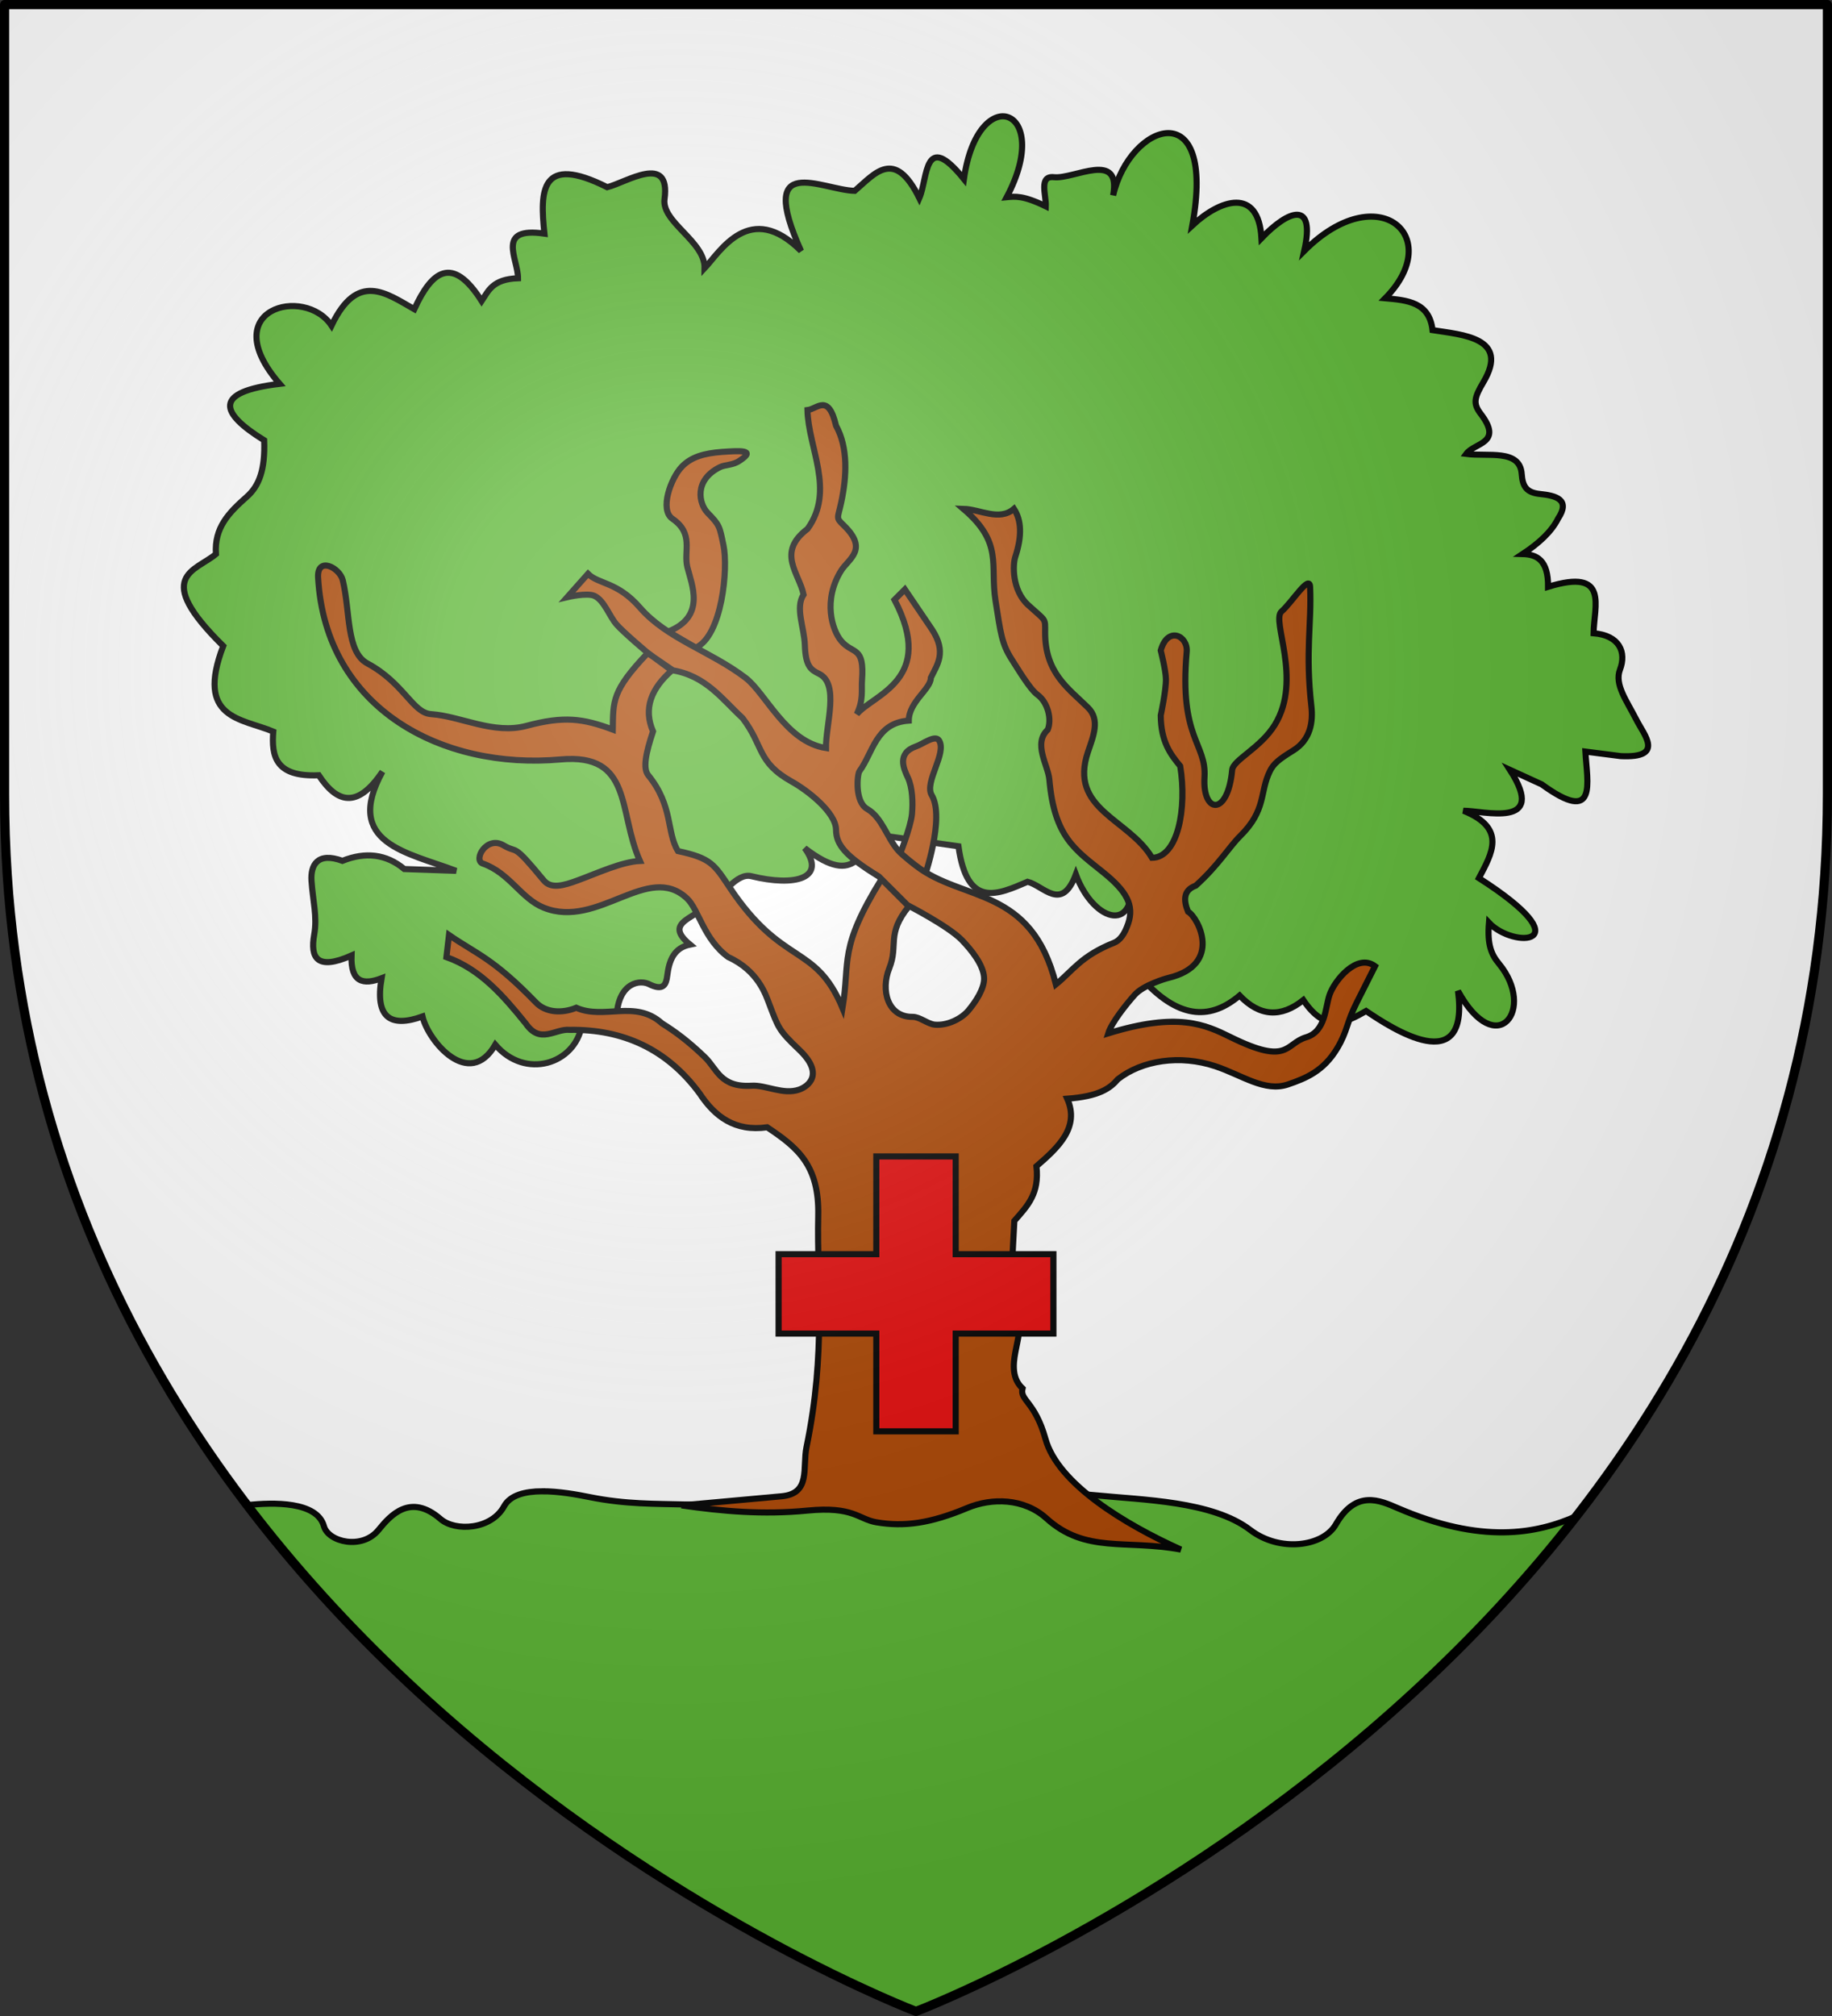 <svg xmlns="http://www.w3.org/2000/svg" xmlns:xlink="http://www.w3.org/1999/xlink" height="660" width="600" version="1.0"><rect width="100%" height="100%" fill="#333333" stroke="none"/><defs><g id="h"><use height="540" width="810" transform="rotate(72)" xlink:href="#g"/><use height="540" width="810" transform="rotate(144)" xlink:href="#g"/></g><g id="p"><use xlink:href="#o" transform="rotate(72)" width="810" height="540"/><use xlink:href="#o" transform="rotate(144)" width="810" height="540"/></g><g id="o"><path id="n" d="M0 0v1h.5L0 0z" transform="rotate(18 3.157 -.5)"/><use xlink:href="#n" transform="scale(-1 1)" width="810" height="540"/></g><g id="d"><path id="c" d="M0 0v1h.5L0 0z" transform="rotate(18 3.157 -.5)"/><use xlink:href="#c" transform="scale(-1 1)" width="810" height="540"/></g><g id="e"><use xlink:href="#d" transform="rotate(72)" width="810" height="540"/><use xlink:href="#d" transform="rotate(144)" width="810" height="540"/></g><g id="g"><path transform="rotate(18 3.157 -.5)" d="M0 0v1h.5L0 0z" id="f"/><use height="540" width="810" transform="scale(-1 1)" xlink:href="#f"/></g><g id="l"><use xlink:href="#k" transform="rotate(72)" width="810" height="540"/><use xlink:href="#k" transform="rotate(144)" width="810" height="540"/></g><g id="k"><path id="j" d="M0 0v1h.5L0 0z" transform="rotate(18 3.157 -.5)"/><use xlink:href="#j" transform="scale(-1 1)" width="810" height="540"/></g><path d="m-267.374-6.853-4.849 23.83-4.848-23.83v-44.741h-25.213v14.546h-9.698v-14.546h-14.546v-9.697h14.546v-14.546h9.698v14.546h25.213v-25.213h-14.546v-9.698h14.546v-14.546h9.697v14.546h14.546v9.698h-14.546v25.213h25.213v-14.546h9.698v14.546h14.546v9.697h-14.546v14.546h-9.698v-14.546h-25.213v44.741z" id="i" style="fill:#fcef3c;fill-opacity:1;stroke:#000;stroke-width:3.807;stroke-miterlimit:4;stroke-dasharray:none;stroke-opacity:1;display:inline"/><path d="M2.922 27.672c0-5.951 2.317-9.843 5.579-11.012 1.448-.519 3.307-.273 5.018 1.447 2.119 2.129 2.736 7.993-3.483 9.121.658-.956.619-3.081-.714-3.787-.99-.524-2.113-.253-2.676.123-.824.552-1.729 2.106-1.679 4.108H2.922z" id="m"/><path id="b" d="M2.922 27.672c0-5.951 2.317-9.843 5.579-11.012 1.448-.519 3.307-.273 5.018 1.447 2.119 2.129 2.736 7.993-3.483 9.121.658-.956.619-3.081-.714-3.787-.99-.524-2.113-.253-2.676.123-.824.552-1.729 2.106-1.679 4.108H2.922z"/><radialGradient xlink:href="#a" id="q" gradientUnits="userSpaceOnUse" gradientTransform="matrix(1.353 0 0 1.349 -77.63 -85.747)" cx="221.445" cy="226.331" fx="221.445" fy="226.331" r="300"/><linearGradient id="a"><stop style="stop-color:white;stop-opacity:.314" offset="0"/><stop offset=".19" style="stop-color:white;stop-opacity:.251"/><stop style="stop-color:#6b6b6b;stop-opacity:.125" offset=".6"/><stop style="stop-color:black;stop-opacity:.125" offset="1"/></linearGradient></defs><g style="display:inline"><path d="M300 658.5S598.5 545.145 598.5 260V1.5H1.5V260C1.5 545.145 300 658.5 300 658.5z" style="fill:#fff;fill-opacity:1;fill-rule:evenodd;stroke:none;stroke-width:3;stroke-linecap:round;stroke-linejoin:round;stroke-opacity:1"/><path style="opacity:1;fill:#5ab532;fill-opacity:1;stroke:#000;stroke-width:2;stroke-linecap:butt;stroke-linejoin:miter;stroke-miterlimit:4;stroke-dasharray:none;stroke-opacity:1" d="M177.531 488.219c-5.462.026-10.415 1.196-12.437 4.906-4.202 7.708-16.023 8.338-20.844 4.156-9.86-8.551-16.39-1.199-20.281 3.594-5.369 6.612-16.444 3.964-17.875-1.219-2.254-8.163-16.593-7.852-25.156-6.906C169.365 608.891 300 658.5 300 658.5s127.952-48.583 216.313-162.156c-13.175 5.85-31.112 9.193-58.563-2.625-5.776-2.487-13.621-6.203-20.25 5.344-4.193 7.303-18.371 9.212-28.031 1.812-12.363-9.471-35.159-9.806-50.656-11.344-40.224-3.99-94.314 4.105-134.72 3-9.321-.255-19.115-.013-30.968-2.406-4.142-.836-10.132-1.933-15.594-1.906z"/></g><path style="opacity:1;fill:#5ab532;fill-opacity:1;stroke:#000;stroke-width:2;stroke-linecap:butt;stroke-linejoin:miter;stroke-miterlimit:4;stroke-dasharray:none;stroke-opacity:1;display:inline" d="M288.573 273.476c-7.043 3.473-7.288 17.822-25.033 4.172 7.209 9.905-3.112 12.72-17.498 9.192-4.798-1.176-9.288 6.48-12.303 7.497-4.692 6.415-17.226 7.069-7.749 14.9-5.248 1.074-6.825 5.125-7.45 10.133-.35 2.8-1.121 5.348-6.258 2.682-3.766-1.493-10.515.569-10.352 12.459-2.898 2.988-8.09-.673-11.403 1.25-2.202 12.558-18.46 17.83-28.312 6.258-8.564 14.822-21.955-1.13-23.84-9.238-10.5 3.74-15.62.422-13.411-12.517-6.001 2.281-10.165 1.348-9.835-7.45-11.405 5.047-13.572.724-12.218-6.855 1.05-5.88-.464-11.133-.894-17.582-.343-5.128 1.917-9.555 10.132-6.557 7.534-3 14.32-2.264 20.265 2.682l16.987.596c-15.92-6.062-37.094-8.944-24.14-32.483-8.284 12.376-14.953 10.207-20.86 1.192-14.286.627-15.51-6.309-14.901-14.305-10.428-4.373-25.568-4.034-16.39-28.013-23.377-23.018-9.138-24.406-2.385-30.1-.582-8.634 4.167-13.5 10.133-18.774 4.06-3.59 6.02-8.95 5.662-18.477-14.495-8.974-16.899-15.844 5.066-18.477-21.355-24.667 8.257-32.256 16.987-19.073 8.506-17.804 17.844-10.629 27.12-5.364 5.7-12.439 12.4-17.897 22.052-2.682 2.232-3.355 3.582-7.15 11.92-7.45-.008-6.445-7.422-16.927 8.643-14.604-1.488-13.964-1.365-26.211 20.563-15.198 6.285-1.557 20.82-11.29 18.775 3.874-1.027 7.614 13.285 13.801 13.113 22.649 5.087-5.4 14.86-22.373 31.59-5.662-14.775-32.765 6.826-19.936 17.582-19.67 6.608-5.664 13.021-14.137 21.159 2.385 2.846-6.562 1.454-22.51 14.603-6.258 4.568-32.364 29.616-23.496 14.006 5.96 2.76-.267 5.412-.623 12.815 2.98.157-3.6-2.414-10.09 2.682-9.536 6.56.713 22.112-8.905 19.371 5.96 5.42-23.709 33.957-33.951 25.927 9.834 9.212-8.582 21.695-12.654 22.65 4.173 8.846-9.214 17.8-12.647 14.006 4.172 24.22-24.25 46.409-4.658 26.523 15.496 7.226.645 14.474 1.257 15.497 10.431 9.875 1.555 25.29 2.453 16.689 16.987-3.05 5.154-3.487 7.034-.894 10.43 7.452 9.764-2.033 9.353-4.768 13.113 7.049.948 17.599-1.688 18.178 6.556.29 4.121 1.58 6.106 5.96 6.557 5.209.536 10.113 1.783 5.961 8.046-2.151 4.305-6.297 8.111-11.623 11.622 4.661.13 8.41 1.935 8.345 10.729 20.225-6.236 15.003 6.377 14.9 15.199 8.501.695 10.828 6.196 8.643 11.92-1.86 4.874 2.21 10.157 5.364 16.391 2.497 4.936 9.426 12.603-5.066 11.92l-11.623-1.49c.56 10.183 4.183 24.165-14.304 10.73l-10.43-4.77c12.66 19.571-8.84 13.321-15.2 13.411 14.3 5.775 9.307 13.961 5.067 22.054 34.685 22.205 11.273 23.145 3.278 14.602-.595 7.284.817 10.432 3.278 13.41 12.31 14.901-.728 32.062-13.41 8.941 3.854 29.093-21.855 12.12-30.1 6.557-6.595 3.743-13.192 7.424-20.563-3.577-7.35 5.839-14.306 5.387-20.861-1.49-9.02 7.575-19.1 8.266-31.291-4.768l11.324-32.781-15.795-2.683c2.91 20.414-11.895 16.697-17.88.596-4.657 12.364-10.415 3.78-15.795 2.385-9.822 4.202-19.794 8.942-22.65-11.623l-25.33-3.576z"/><path style="fill:#a40;fill-opacity:1;stroke:#000;stroke-width:2;stroke-linecap:butt;stroke-linejoin:miter;stroke-miterlimit:4;stroke-dasharray:none;stroke-opacity:1" d="M294.363 280.647s3.922-9.76 4.326-14.192c.327-3.58.185-8.66-1.36-11.905-1.377-2.892-3.682-8.016 2.72-10.205 2.203-.752 6.209-3.905 7.484-1.959 2.712 4.14-4.921 13.698-2.381 17.946 4.418 7.388-2.468 27.07-2.478 27.07l-8.31-6.755zM218.837 206.764l9.041 5.283c8.633-3.935 10.65-25.944 9.083-33.461-1.314-6.31-1.229-6.622-5.202-10.685-2.857-2.92-4.6-10.746 4.088-14.988 1.687-.823 4.25-.562 6.43-2.127 5.597-3.663-.15-3.203-5.83-2.836-5.755.432-10.023 1.608-13.106 4.799-3.62 3.745-7.418 14.124-3.127 17.076 7.16 4.928 3.613 10.541 4.886 15.799 1.353 5.59 6.298 16.2-6.263 21.14z"/><path style="fill:#a40;fill-opacity:1;stroke:#000;stroke-width:2;stroke-linecap:butt;stroke-linejoin:miter;stroke-miterlimit:4;stroke-dasharray:none;stroke-opacity:1" d="m223.19 492.835 32.753-2.978c9.743-.886 6.797-9.334 8.209-16.164 6.436-31.135 3.35-53.5 3.828-75.713.356-16.568-6.795-22.296-16.716-28.925-10.615 1.502-17.148-3.529-22.119-11.06-10.685-14.515-25.045-21.07-42.535-20.842-4.821-.465-9.642 4.914-14.463-2.126-7.28-8.992-14.772-17.71-25.946-21.694l.85-7.23c9.02 6.233 14.39 7.54 28.5 22.118 3.174 3.28 8.432 3.64 13.185 1.701 9.146 4.035 19.28-2.805 28.074 5.105 4.265 2.652 8.517 5.757 14.037 11.059 3.99 3.833 5.062 9.997 15.313 9.358 4.688-.293 10.329 3.085 15.566 1.276 2.834-.98 8.49-4.99 0-13.06-6.747-6.413-6.798-7.175-9.738-14.842-1.16-3.028-3.6-10.996-13.485-15.485-8.051-5.862-9.675-15.595-13.484-19.186-12.777-12.046-29.096 10.144-46.917 3.023-7.475-2.988-11.138-11.36-19.991-14.462-3.236-1.135 1.24-9.257 6.805-5.955 4.94 2.93 2.587-1.364 13.186 11.484 2.372 2.875 6.516 1.67 11.06 0 6.689-2.459 14.462-6.094 20.417-6.38-7.222-16.123-2.241-35.36-26.015-33.23-38.588 3.46-76.928-16.42-79.384-59.498-.405-7.103 7.07-3.356 8.082.85 2.506 10.41 1.042 23.436 8.082 27.223 12.015 6.464 14.741 16.166 20.842 16.59 9.786.678 20.393 6.742 31.268 3.828 12.21-3.272 18.488-2.43 28.237 1.23.17-9.292-.425-12.576 11.44-25.05l8.082 5.53c-7.056 6.087-9.539 12.747-6.335 20.118-2.378 7.135-3.381 12.112-1.575 14.335 8.235 10.137 5.91 18.604 9.738 24.843 10.915 2.327 11.907 4.4 17.015 12.037 17.377 25.982 27.896 17.957 36.879 39.341 2.561-15.673-1.428-19.252 12.76-42.192l8.933 8.932c-7.475 9.26-3.283 12.512-6.38 20.246-2.86 7.14-.592 16.006 7.656 15.91 2.3-.027 4.941 2.336 7.231 2.552 4.096.386 8.749-1.897 11.06-4.679 2.26-2.722 5.25-7.098 5.104-10.634-.177-4.286-4.261-9.24-7.231-12.335-4.412-4.597-17.865-11.485-17.865-11.485l-9.358-9.358c-11.066-6.785-14-10.448-14.037-15.313-.043-5.685-9.318-12.883-14.48-15.747-11.495-6.432-9.067-11.543-16.146-20.834-6.77-6.232-12.043-13.962-23.321-15.686l-7.927-5.83s-7.627-6.4-10.011-9.11c-2.344-2.663-4.01-7.87-7.232-9.357-2.435-1.125-8.932.425-8.932.425l6.806-7.656c3.467 3.441 9.646 2.573 17.014 11.059 8.89 10.238 23.027 14.19 34.579 22.99 6.67 5.083 13.267 20.972 26.35 23-.062-7.897 4.482-20.96-2.23-24.297-2.514-1.25-4.448-2.197-4.679-9.358-.188-5.861-3.254-12.247-.425-16.589-1.437-7.055-8.955-13.73 1.306-21.517 9.06-12.594.269-26.327-.03-38.883 3.259-.389 6.84-5.61 9.358 5.104 3.997 7.222 3.503 16.676 1.702 25.096-1.16 5.42-1.857 4.936.799 7.502 8.26 7.98 1.577 10.969-.851 14.887-5.974 9.643-2.99 19.373.052 22.997 3.783 4.507 7.662 1.445 6.805 12.888-.245 3.268.557 6.245-1.701 11.06 5.446-6.5 26.066-11.23 12.335-37.432l3.403-3.403 8.933 13.186c4.816 7.45 1.692 11.37-.426 15.738.027 3.704-7.203 7.845-7.23 14.037-10.778.74-11.643 10.414-16.164 16.59-.688.938-1.635 9.94 2.552 12.334 4.827 2.762 6.44 9.358 10.105 13.541 1.55 1.77 5.955 5.104 5.955 5.104 15.313 11.777 37.752 6.67 45.743 38.779 5.588-4.537 8.223-9.31 19.015-13.612 1.882-.75 3.437-2.684 4.679-6.38 1.99-5.923-.544-10.48-8.082-16.589-9.184-7.442-16.126-11.527-17.762-30.47-.403-4.669-5.42-11.782-.529-16.32 1.368-3.327.11-8.947-3.402-11.484-2.441-1.763-6.513-8.64-8.38-11.53-3.344-5.171-3.652-8.757-5.314-19.163-1.888-11.828 2.647-18.906-10.552-30.133 5.555.15 11.75 4.148 16.59 0 2.413 3.73 2.712 8.767.425 15.738-.8 2.436-1.194 10.82 4.253 15.783 5.906 5.382 5.545 4.117 5.53 8.888-.044 13.373 7.565 18.297 14.037 24.67 4.044 3.984 1.73 9.358 0 14.463-6.41 18.902 13.289 21.816 20.969 34.707 8.483-.092 11.492-16.17 9.231-30.028-3.208-3.908-6.314-7.97-6.38-16.59 0 0 1.77-8.3 1.701-11.91-.054-2.852-1.701-9.357-1.701-9.357 2.316-8.173 8.961-4.762 8.507.425-2.525 28.512 6.522 29.866 5.83 41.053-.74 11.98 7.636 13.002 9.057-2.345.309-3.328 9.386-7.224 14.037-14.888 9.014-14.852-1.316-34.04 2.127-37.006 3.33-2.869 9.166-12.309 9.358-8.082.553 12.19-1.632 21.032.425 39.133.57 5.012-.229 10.93-5.955 14.462-4.872 3.007-6.467 4.386-7.656 6.806-3.403 6.923-1.052 12.66-9.783 21.268-3.514 3.463-7.067 9.488-14.463 16.164-4.038 1.47-4.104 4.641-2.552 8.507 3.3 1.833 11.538 17.377-6.38 21.693-1.073.259-8.232 2.372-11.06 5.53-2.752 3.073-7.581 9.089-8.678 12.634 22.86-7.058 31.77-2.858 40.155 1.276 19.076 9.404 17.708 2.075 24.67 0 6.41-1.91 6.2-9.693 7.657-13.91 1.607-4.652 8.986-13.755 14.888-9.358l-6 11.91c-3.39 6.728-2.965 9.219-6.336 14.887-4.557 7.665-10.438 9.938-16.163 11.91-7.603 2.619-15.076-3.046-23.82-5.955-11.594-3.857-23.996-1.938-31.902 4.254-2.52 2.987-6.222 5.636-16.59 6.38 4.197 9.44-3.061 16.044-10.08 22.119.997 8.935-2.859 12.891-7.232 17.865l-.85 15.738 1.7 16.59c3.105 4.585-5.076 16.13 1.829 22.543-.97 3.968 4.064 4.144 7.53 16.59 4.088 14.68 26.058 27.932 44.319 36.155-18.036-3.36-31.218 1.375-44.02-10.209-7.385-6.681-17.96-6.75-25.948-3.403-12.088 5.066-20.676 6.229-29.775 4.68-5.905-1.006-7.461-5.298-22.544-3.83-14.613 1.424-27.848.233-41.26-1.7z"/><path style="opacity:1;fill:#e20909;fill-opacity:1;stroke:#000;stroke-width:2;stroke-linecap:butt;stroke-linejoin:miter;stroke-miterlimit:4;stroke-dasharray:none;stroke-opacity:1;display:inline" d="M287 378.594v32h-32v26h32v32h26v-32h32v-26h-32v-32h-26z"/><path d="M300 658.5S598.5 545.452 598.5 260V1.5H1.5V260C1.5 545.452 300 658.5 300 658.5z" style="opacity:1;fill:url(#q);fill-opacity:1;fill-rule:evenodd;stroke:none;stroke-width:1px;stroke-linecap:butt;stroke-linejoin:miter;stroke-opacity:1"/><path style="fill:none;fill-opacity:1;fill-rule:evenodd;stroke:#000;stroke-width:3;stroke-linecap:round;stroke-linejoin:round;stroke-opacity:1;display:inline" d="M300 658.5S598.5 545.145 598.5 260V1.5H1.5V260C1.5 545.145 300 658.5 300 658.5z"/></svg>